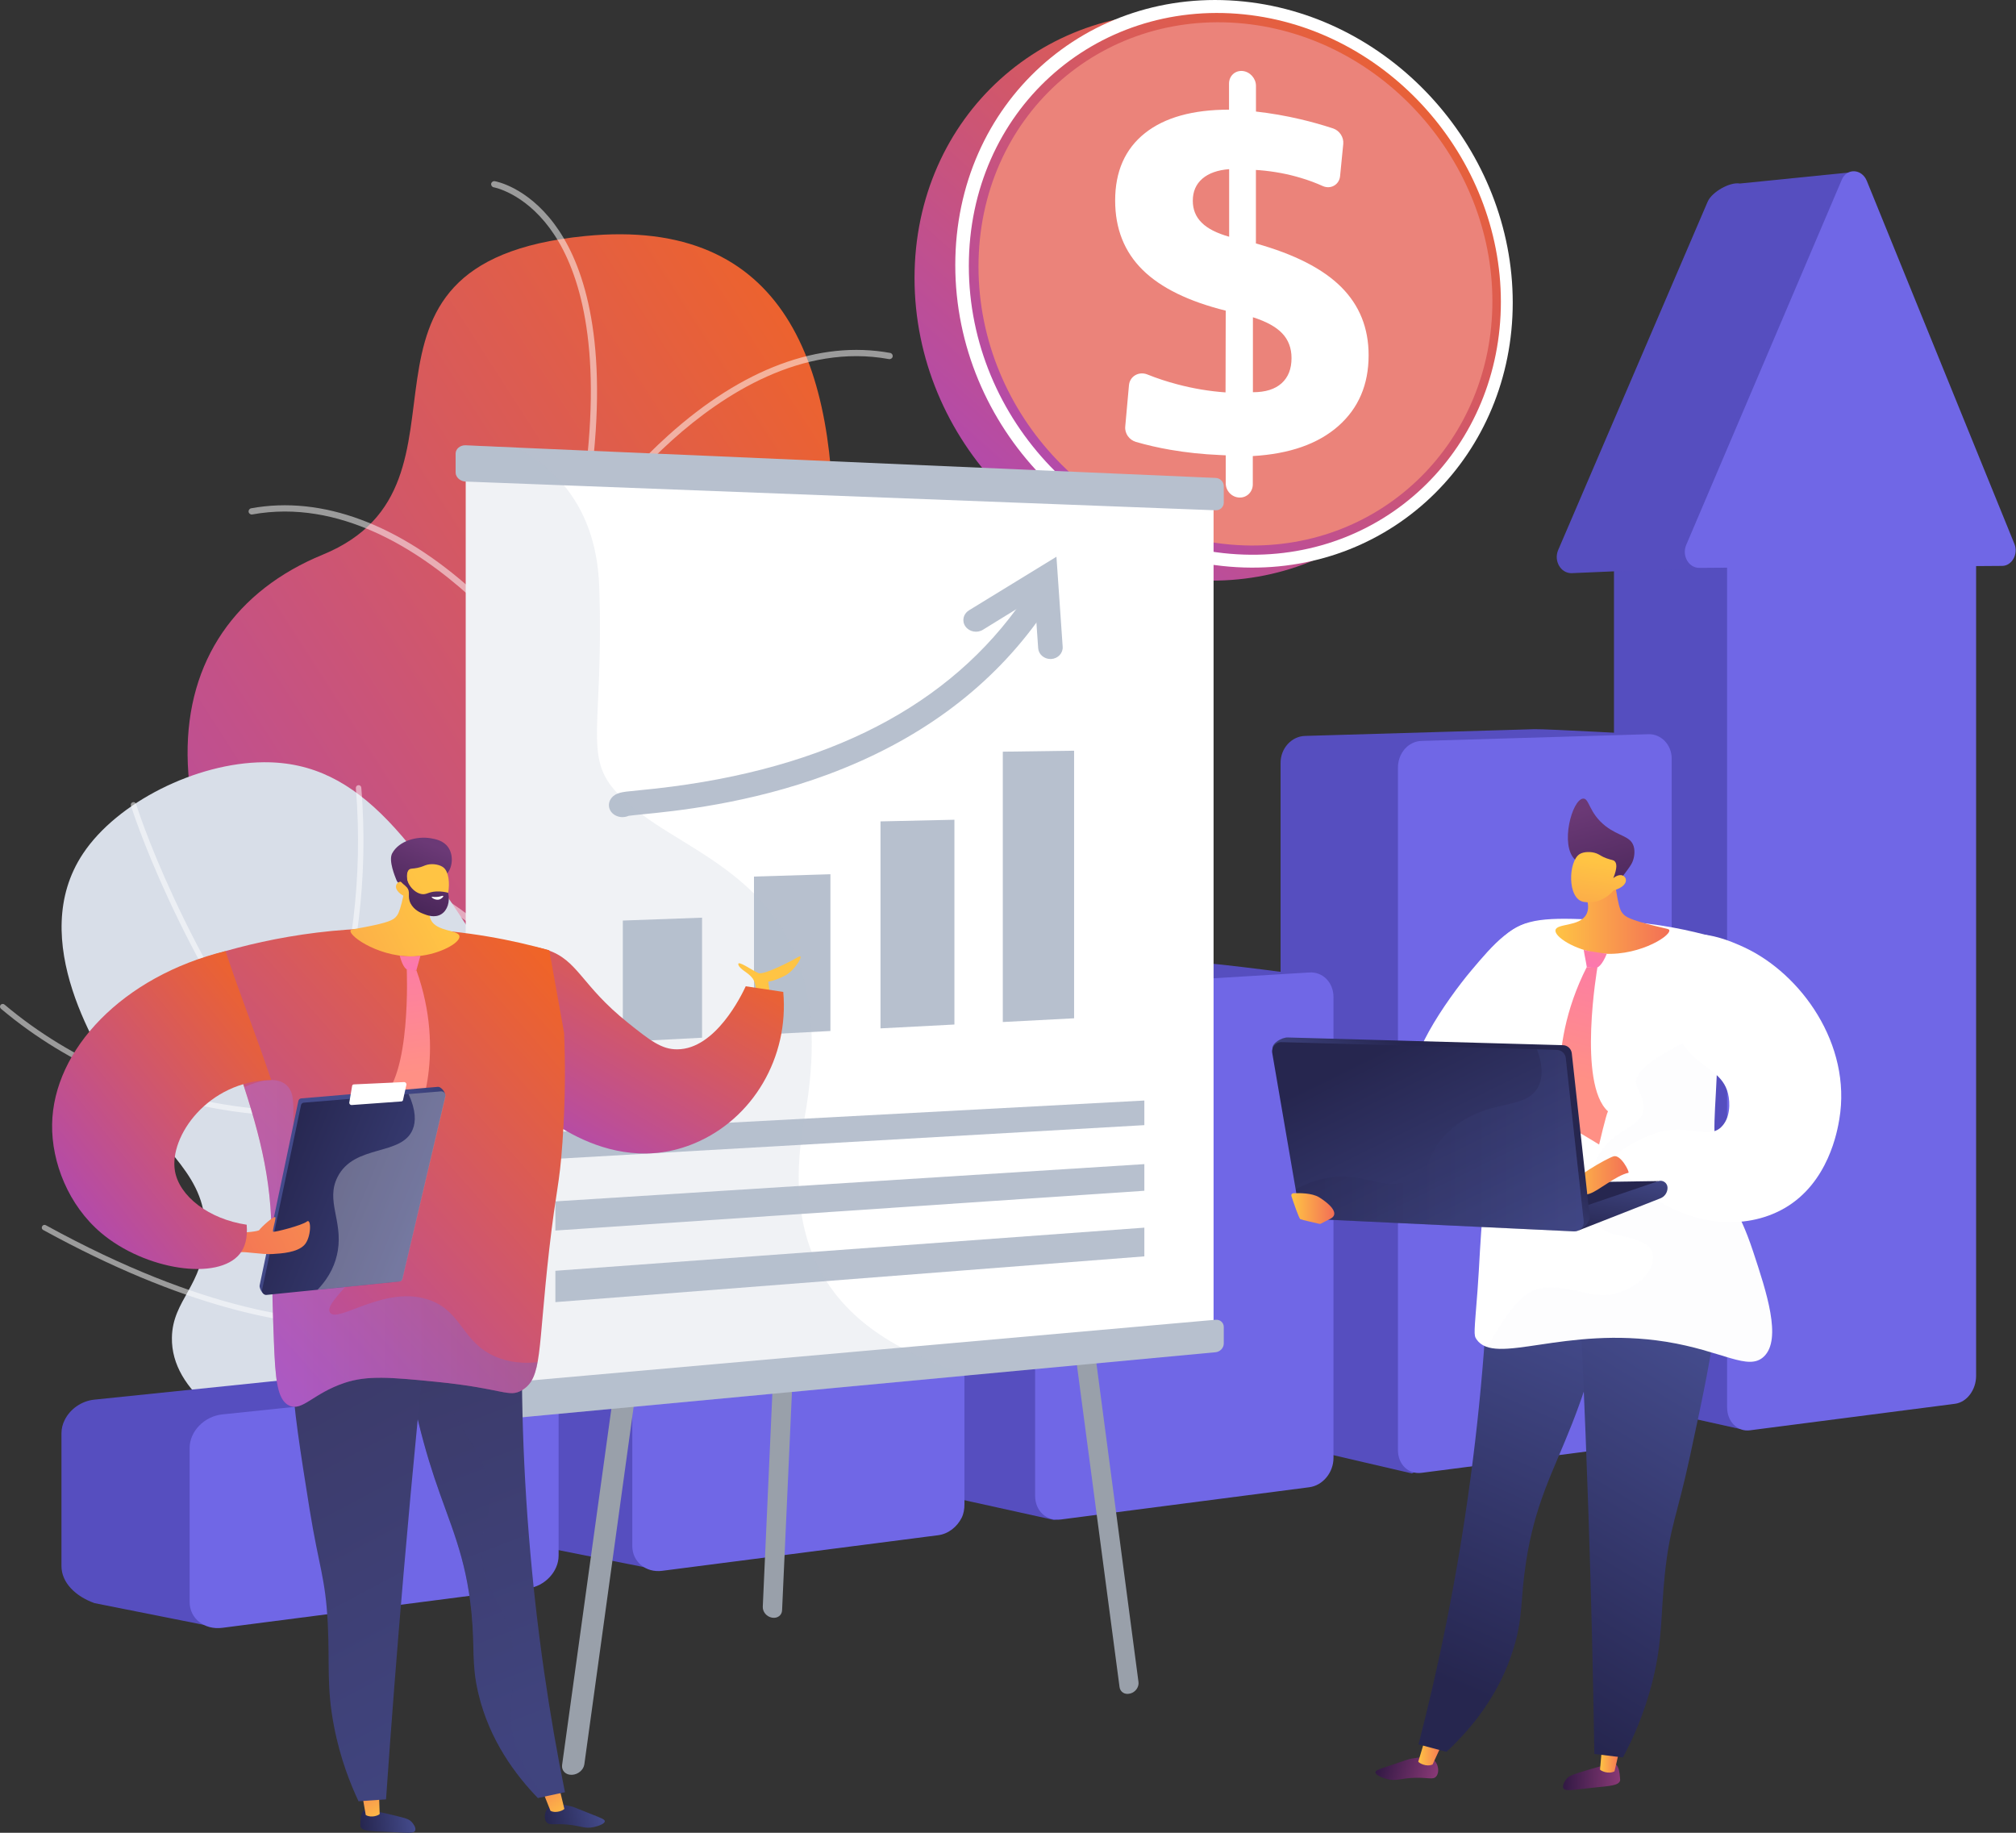 <svg width="33" height="30" viewBox="0 0 33 30" fill="none" xmlns="http://www.w3.org/2000/svg">
<rect x="0" y="0" width="33" height="30" fill="#333333" stroke="none"/>
<path d="M12.158 17.354C12.951 13.769 16.164 3.208 9.575 3.864C5.142 4.304 8.117 7.914 5.283 9.079C2.449 10.243 2.042 13.671 5.809 18.081C9.575 22.491 14.442 24.146 14.442 24.146C14.442 24.146 11.365 20.941 12.158 17.354Z" fill="url(#paint0_linear_13192_16656)"/>
<g opacity="0.8">
<g opacity="0.8">
<path opacity="0.8" d="M15.114 24.555C15.106 24.555 15.099 24.553 15.091 24.55C7.878 20.943 8.856 13.404 9.441 8.9C9.51 8.371 9.574 7.87 9.618 7.433C9.825 5.345 9.395 4.268 8.996 3.732C8.568 3.155 8.086 3.066 8.082 3.066C8.054 3.061 8.036 3.035 8.04 3.007C8.045 2.98 8.071 2.961 8.099 2.966C8.119 2.969 8.62 3.06 9.072 3.664C9.484 4.214 9.93 5.316 9.719 7.444C9.675 7.883 9.61 8.383 9.541 8.914C8.96 13.392 7.987 20.886 15.136 24.459C15.161 24.472 15.171 24.503 15.159 24.527C15.151 24.545 15.132 24.555 15.114 24.555Z" fill="white"/>
</g>
<g opacity="0.8">
<path opacity="0.8" d="M9.202 11.479C9.185 11.479 9.169 11.471 9.16 11.456C9.154 11.447 8.581 10.56 7.675 9.746C6.844 8.998 5.554 8.162 4.129 8.421C4.102 8.426 4.075 8.407 4.07 8.38C4.065 8.352 4.083 8.326 4.111 8.32C5.271 8.109 6.528 8.576 7.744 9.67C8.659 10.493 9.238 11.391 9.243 11.4C9.258 11.424 9.251 11.455 9.228 11.47C9.22 11.477 9.211 11.479 9.202 11.479Z" fill="white"/>
</g>
<g opacity="0.8">
<path opacity="0.8" d="M9.297 16.575C9.282 16.575 9.268 16.569 9.258 16.557C9.25 16.547 8.458 15.622 7.245 14.803C6.129 14.05 4.416 13.233 2.6 13.627C2.572 13.633 2.545 13.616 2.539 13.588C2.533 13.56 2.551 13.533 2.578 13.527C4.431 13.126 6.17 13.954 7.303 14.72C8.528 15.548 9.327 16.482 9.335 16.491C9.353 16.513 9.351 16.545 9.329 16.562C9.32 16.572 9.309 16.575 9.297 16.575Z" fill="white"/>
</g>
<g opacity="0.8">
<path opacity="0.8" d="M9.481 8.935C9.472 8.935 9.463 8.932 9.453 8.927C9.429 8.912 9.422 8.879 9.438 8.857C9.444 8.847 10.023 7.95 10.938 7.127C12.154 6.033 13.41 5.565 14.571 5.777C14.598 5.781 14.617 5.808 14.612 5.836C14.608 5.864 14.58 5.882 14.553 5.878C13.128 5.618 11.838 6.455 11.007 7.201C10.101 8.015 9.528 8.904 9.522 8.912C9.514 8.927 9.498 8.935 9.481 8.935Z" fill="white"/>
</g>
<g opacity="0.8">
<path opacity="0.8" d="M9.118 14.864C9.11 14.864 9.101 14.862 9.093 14.858C9.069 14.844 9.06 14.813 9.073 14.789C9.079 14.778 9.694 13.705 10.674 12.843C11.251 12.334 11.84 11.997 12.424 11.84C13.158 11.642 13.886 11.729 14.586 12.099C14.611 12.112 14.62 12.143 14.608 12.168C14.595 12.193 14.564 12.202 14.539 12.19C13.307 11.539 12.029 11.784 10.741 12.92C9.776 13.772 9.169 14.829 9.163 14.839C9.153 14.855 9.135 14.864 9.118 14.864Z" fill="white"/>
</g>
<g opacity="0.8">
<path opacity="0.8" d="M10.034 19.343C10.026 19.343 10.017 19.341 10.009 19.336C9.985 19.322 9.976 19.291 9.989 19.267C9.995 19.257 10.61 18.184 11.59 17.321C12.167 16.813 12.756 16.475 13.34 16.318C14.074 16.121 14.802 16.208 15.502 16.578C15.527 16.59 15.536 16.621 15.524 16.646C15.511 16.672 15.48 16.681 15.455 16.668C14.223 16.017 12.945 16.263 11.657 17.398C10.692 18.25 10.085 19.307 10.079 19.318C10.069 19.334 10.051 19.343 10.034 19.343Z" fill="white"/>
</g>
</g>
<path d="M10.468 20.29C9.511 18.819 9.569 18.221 8.276 16.155C6.816 13.824 5.93 12.463 4.314 12.477C3.212 12.486 1.918 13.132 1.359 13.972C0.422 15.379 1.613 17.222 2.019 17.852C2.701 18.909 3.393 19.23 3.36 20.217C3.331 21.051 2.823 21.272 2.814 21.896C2.785 23.666 6.842 24.435 7.498 24.559C10.072 25.047 12.555 24.715 14.451 24.243C12.37 22.832 11.179 21.381 10.468 20.29Z" fill="#D8DEE8"/>
<g opacity="0.8">
<g opacity="0.8">
<path opacity="0.8" d="M14.853 24.359C14.851 24.359 14.848 24.359 14.846 24.358C12.613 23.991 10.555 23.174 8.73 21.931C7.271 20.937 5.955 19.671 4.822 18.167C2.894 15.606 2.15 13.209 2.143 13.186C2.136 13.162 2.149 13.138 2.173 13.131C2.197 13.124 2.221 13.137 2.228 13.161C2.235 13.185 2.975 15.568 4.895 18.118C6.666 20.468 9.832 23.444 14.859 24.272C14.883 24.276 14.899 24.299 14.896 24.324C14.893 24.344 14.875 24.359 14.853 24.359Z" fill="white"/>
</g>
<g opacity="0.8">
<path opacity="0.8" d="M4.923 18.271C4.916 18.271 4.908 18.269 4.902 18.265C4.881 18.254 4.873 18.227 4.884 18.205C4.896 18.183 6.079 15.96 5.825 12.9C5.823 12.876 5.842 12.854 5.866 12.852C5.891 12.85 5.912 12.868 5.914 12.892C6.17 15.98 4.974 18.224 4.961 18.247C4.954 18.262 4.939 18.271 4.923 18.271Z" fill="white"/>
</g>
<g opacity="0.8">
<path opacity="0.8" d="M4.773 18.265C4.523 18.265 3.991 18.244 3.324 18.104C2.463 17.924 1.19 17.5 0.016 16.512C-0.002 16.496 -0.006 16.468 0.01 16.449C0.026 16.43 0.054 16.427 0.073 16.443C1.232 17.419 2.489 17.837 3.339 18.016C4.261 18.21 4.918 18.172 4.925 18.172C4.95 18.171 4.971 18.189 4.972 18.213C4.973 18.237 4.954 18.259 4.93 18.26C4.929 18.261 4.873 18.265 4.773 18.265Z" fill="white"/>
</g>
<g opacity="0.8">
<path opacity="0.8" d="M5.73 21.705C4.666 21.705 3.011 21.397 0.707 20.133C0.685 20.122 0.677 20.094 0.69 20.073C0.701 20.051 0.729 20.043 0.75 20.055C3.328 21.47 5.082 21.677 6.099 21.603C7.197 21.522 7.696 21.103 7.7 21.099C7.718 21.083 7.747 21.085 7.763 21.103C7.779 21.122 7.777 21.151 7.759 21.166C7.738 21.185 7.24 21.606 6.115 21.691C5.997 21.699 5.868 21.705 5.73 21.705Z" fill="white"/>
</g>
<g opacity="0.8">
<path opacity="0.8" d="M3.992 26.004C3.969 26.004 3.95 25.986 3.947 25.963C3.945 25.939 3.962 25.918 3.988 25.914C6.92 25.619 8.483 24.794 9.279 24.154C10.135 23.466 10.304 22.845 10.306 22.838C10.312 22.814 10.337 22.8 10.36 22.805C10.384 22.811 10.398 22.837 10.392 22.859C10.385 22.886 10.213 23.516 9.335 24.222C8.53 24.869 6.951 25.704 3.997 26.001C3.995 26.004 3.993 26.004 3.992 26.004Z" fill="white"/>
</g>
<g opacity="0.8">
<path opacity="0.8" d="M7.945 21.348C7.933 21.348 7.923 21.343 7.914 21.335C7.897 21.318 7.896 21.291 7.913 21.272C7.917 21.268 8.332 20.83 8.623 19.992C8.893 19.22 9.109 17.937 8.612 16.222C8.605 16.198 8.619 16.174 8.642 16.167C8.666 16.16 8.69 16.174 8.697 16.197C9.202 17.939 8.98 19.24 8.705 20.027C8.406 20.881 7.993 21.316 7.976 21.334C7.968 21.343 7.956 21.348 7.945 21.348Z" fill="white"/>
</g>
</g>
<path d="M31.175 8.441L30.342 2.816L28.479 3.004C28.321 2.975 28.023 3.138 27.952 3.303L25.506 9.003C25.43 9.179 25.546 9.383 25.723 9.382L26.42 9.352V22.637C26.42 22.873 26.593 23.043 26.804 23.017L28.479 23.389C28.678 23.362 30.554 22.353 30.554 22.125V8.806L30.978 8.804C31.139 8.804 31.244 8.609 31.175 8.441Z" fill="#564EBF"/>
<path opacity="0.3" d="M28.269 9.292L26.422 9.352V22.637C26.422 22.873 26.595 23.043 26.806 23.017L28.481 23.389C28.563 23.378 28.931 23.201 29.334 22.979L28.269 9.292Z" fill="#564EBF"/>
<path d="M32.774 9.263L32.347 9.266V22.521C32.347 22.748 32.197 22.953 32.001 22.978L28.646 23.412C28.438 23.439 28.271 23.269 28.271 23.034V9.292L27.816 9.295C27.642 9.297 27.527 9.095 27.602 8.919L30.149 2.94C30.231 2.749 30.476 2.76 30.558 2.961L32.974 8.903C33.042 9.068 32.933 9.262 32.774 9.263Z" fill="#7067E6"/>
<path d="M23.111 24.118L21.361 23.711C21.141 23.739 20.962 23.571 20.962 23.336V12.485C20.962 12.249 21.141 12.053 21.361 12.046L25.112 11.936C25.317 11.93 27.062 12.029 27.062 12.029L25.484 22.775C25.485 23.002 23.111 24.118 23.111 24.118Z" fill="#564EBF"/>
<path d="M27.364 12.416V23.173C27.364 23.236 27.34 23.297 27.317 23.353C27.258 23.498 27.126 23.61 26.978 23.629L23.271 24.108C23.053 24.137 22.883 23.97 22.883 23.735V12.565C22.883 12.33 23.05 12.135 23.268 12.128L24.075 12.104L26.985 12.018C27.19 12.012 27.364 12.19 27.364 12.416Z" fill="#7067E6"/>
<path d="M17.249 24.879L15.405 24.472C15.162 24.503 14.965 24.328 14.965 24.081L15.021 16.477C15.021 16.23 15.219 16.018 15.461 16.004L19.582 15.758C19.808 15.745 21.703 16.006 21.703 16.006L19.936 23.466C19.936 23.701 17.478 24.85 17.249 24.879Z" fill="#564EBF"/>
<path d="M21.828 16.322V23.864C21.828 24.101 21.655 24.315 21.432 24.344L17.364 24.872C17.125 24.903 16.944 24.729 16.944 24.484V16.637C16.944 16.391 17.129 16.18 17.369 16.165L18.628 16.088L21.434 15.918C21.658 15.905 21.828 16.086 21.828 16.322Z" fill="#7067E6"/>
<path d="M10.559 25.655L8.833 25.312C8.565 25.346 8.347 25.164 8.347 24.903V20.952C8.347 20.692 8.565 20.462 8.833 20.438L13.383 20.028C13.632 20.005 15.357 20.207 15.357 20.207L13.834 24.222C13.834 24.471 10.812 25.623 10.559 25.655Z" fill="#564EBF"/>
<path d="M15.787 20.616V24.624C15.787 24.702 15.775 24.777 15.741 24.845C15.665 24.994 15.523 25.109 15.353 25.13L15.18 25.152L10.839 25.712C10.574 25.747 10.35 25.566 10.35 25.306V21.128C10.35 20.869 10.575 20.64 10.84 20.616L11.416 20.563L12.253 20.487L15.345 20.206C15.593 20.185 15.787 20.368 15.787 20.616Z" fill="#7067E6"/>
<path d="M6.596 22.389L1.545 22.91C1.33 22.932 1.144 23.068 1.058 23.245C1.024 23.313 1.006 23.386 1.006 23.462V25.633C1.006 25.907 1.238 26.131 1.547 26.241L3.332 26.596C3.612 26.559 7.097 25.321 7.097 25.058L7.934 24.051L8.781 22.616C8.779 22.617 6.872 22.361 6.596 22.389Z" fill="#564EBF"/>
<path d="M9.144 23.052V25.463C9.144 25.725 8.917 25.965 8.644 25.999L7.553 26.139L3.64 26.645C3.345 26.683 3.104 26.494 3.104 26.221V23.702C3.104 23.43 3.343 23.183 3.637 23.152L4.405 23.072L8.644 22.63C8.917 22.604 9.144 22.792 9.144 23.052Z" fill="#7067E6"/>
<path d="M24.095 5.166C24.095 7.636 22.164 9.578 19.697 9.502C17.129 9.422 14.97 7.204 14.97 4.551C14.97 1.897 17.129 -0.029 19.697 0.238C22.164 0.494 24.095 2.697 24.095 5.166Z" fill="url(#paint1_linear_13192_16656)"/>
<path d="M24.762 4.953C24.762 7.422 22.831 9.365 20.364 9.289C17.796 9.21 15.637 6.992 15.637 4.338C15.637 1.684 17.796 -0.243 20.364 0.025C22.831 0.282 24.762 2.484 24.762 4.953Z" fill="white"/>
<path d="M24.568 4.941C24.568 7.301 22.721 9.155 20.364 9.078C17.915 8.999 15.859 6.882 15.859 4.353C15.859 1.824 17.915 -0.015 20.364 0.235C22.721 0.477 24.568 2.58 24.568 4.941Z" fill="url(#paint2_linear_13192_16656)"/>
<path d="M24.429 4.931C24.429 7.213 22.641 9.004 20.363 8.927C17.999 8.848 16.017 6.803 16.017 4.364C16.017 1.925 17.999 0.147 20.363 0.386C22.641 0.617 24.429 2.648 24.429 4.931Z" fill="#EB837A"/>
<path d="M20.34 1.162C20.461 1.174 20.559 1.283 20.559 1.405V1.826C20.801 1.853 21.045 1.895 21.287 1.952C21.466 1.994 21.644 2.044 21.821 2.102C21.926 2.137 21.998 2.245 21.988 2.355L21.936 2.882C21.923 3.022 21.785 3.103 21.654 3.046C21.538 2.994 21.418 2.949 21.296 2.913C21.082 2.848 20.857 2.806 20.62 2.786L20.558 2.782V3.985C21.19 4.162 21.655 4.399 21.955 4.699C22.253 4.997 22.403 5.368 22.403 5.814C22.403 6.296 22.238 6.681 21.908 6.973C21.576 7.266 21.11 7.43 20.507 7.465V7.929C20.507 8.052 20.409 8.149 20.288 8.144H20.285C20.163 8.139 20.064 8.035 20.064 7.911V7.453L19.967 7.448C19.684 7.436 19.415 7.407 19.155 7.362C18.963 7.329 18.777 7.286 18.595 7.234C18.485 7.201 18.409 7.097 18.419 6.983L18.48 6.306C18.493 6.159 18.641 6.074 18.78 6.129C18.942 6.194 19.107 6.248 19.272 6.291C19.532 6.36 19.794 6.404 20.061 6.423L20.064 5.085C19.457 4.934 19.002 4.712 18.704 4.418C18.404 4.122 18.254 3.743 18.254 3.282C18.254 2.806 18.417 2.437 18.742 2.179C19.066 1.922 19.526 1.795 20.118 1.795V1.365C20.12 1.241 20.218 1.151 20.34 1.162ZM20.12 2.769C19.933 2.783 19.786 2.835 19.682 2.924C19.578 3.014 19.525 3.134 19.525 3.286C19.525 3.429 19.573 3.549 19.671 3.645C19.767 3.742 19.917 3.817 20.12 3.875V2.769ZM20.509 5.193V6.42C20.713 6.42 20.869 6.372 20.978 6.274C21.087 6.176 21.141 6.039 21.141 5.861C21.141 5.699 21.09 5.563 20.989 5.457C20.888 5.35 20.729 5.263 20.509 5.193Z" fill="white"/>
<path d="M11.603 12.836L11.597 12.835C11.502 12.824 11.414 12.886 11.402 12.975L9.201 28.89C9.189 28.982 9.259 29.054 9.357 29.051H9.363C9.462 29.047 9.552 28.971 9.565 28.88L11.753 13.015C11.766 12.927 11.698 12.846 11.603 12.836Z" fill="#99A0AA"/>
<path d="M18.636 27.532L16.71 12.945C16.698 12.862 16.619 12.802 16.532 12.813L16.526 12.815C16.439 12.826 16.377 12.903 16.389 12.987L18.326 27.615C18.337 27.697 18.414 27.744 18.497 27.721L18.503 27.72C18.587 27.698 18.647 27.613 18.636 27.532Z" fill="#99A0AA"/>
<path d="M12.486 26.301L13.145 11.603C13.149 11.518 13.223 11.452 13.311 11.456H13.316C13.404 11.459 13.473 11.531 13.468 11.616L12.802 26.358C12.799 26.44 12.726 26.494 12.64 26.479L12.634 26.478C12.548 26.462 12.483 26.384 12.486 26.301Z" fill="#99A0AA"/>
<path d="M19.865 8.119V21.905L15.329 22.318L7.624 23.022V7.625L8.979 7.678L19.865 8.119Z" fill="white"/>
<path d="M20.032 7.957V8.227C20.032 8.299 19.971 8.356 19.899 8.352L19.852 8.351L9.236 7.944L7.634 7.883H7.624C7.534 7.879 7.458 7.812 7.458 7.731V7.428C7.458 7.348 7.531 7.286 7.622 7.289L8.455 7.326L19.898 7.823C19.97 7.824 20.032 7.885 20.032 7.957Z" fill="#B7C0CE"/>
<path d="M20.032 21.721V21.991C20.032 22.064 19.971 22.127 19.899 22.134L15.867 22.511L7.625 23.285C7.535 23.293 7.456 23.234 7.456 23.154V22.851C7.456 22.771 7.53 22.698 7.62 22.691L7.631 22.69L14.759 22.058L19.847 21.607L19.899 21.603C19.971 21.596 20.032 21.649 20.032 21.721Z" fill="#B7C0CE"/>
<path d="M11.492 16.986L10.195 17.053V15.068L11.492 15.021V16.986Z" fill="#B7C0CE"/>
<path d="M13.593 16.876L12.342 16.941V14.348L13.593 14.31V16.876Z" fill="#B7C0CE"/>
<path d="M15.623 16.77L14.413 16.833V13.445L15.623 13.418V16.77Z" fill="#B7C0CE"/>
<path d="M17.582 16.668L16.415 16.729V12.304L17.582 12.288V16.668Z" fill="#B7C0CE"/>
<path d="M17.106 9.632C17.01 9.577 16.886 9.605 16.828 9.693C16.766 9.789 16.702 9.88 16.635 9.971C15.391 11.662 13.346 12.664 10.47 12.935C10.376 12.944 10.303 12.951 10.248 12.958C10.212 12.963 10.161 12.97 10.111 12.989C10.061 13.008 10.014 13.043 9.985 13.101C9.937 13.205 9.991 13.321 10.107 13.361C10.135 13.371 10.165 13.376 10.195 13.375C10.228 13.374 10.26 13.367 10.29 13.354C10.333 13.347 10.422 13.339 10.509 13.33C11.036 13.278 12.251 13.16 13.554 12.676C15.014 12.133 16.154 11.297 16.966 10.19C17.038 10.093 17.107 9.993 17.173 9.891C17.232 9.803 17.201 9.688 17.106 9.632Z" fill="#B7C0CE"/>
<path d="M17.195 10.787C17.09 10.787 17.001 10.71 16.994 10.611L16.937 9.786L16.09 10.308C15.995 10.367 15.868 10.343 15.804 10.255C15.741 10.168 15.766 10.05 15.86 9.991L17.293 9.113L17.395 10.587C17.402 10.691 17.318 10.78 17.208 10.787C17.204 10.786 17.2 10.787 17.195 10.787Z" fill="#B7C0CE"/>
<path d="M18.732 18.417L9.091 18.969V18.529L18.732 18.014V18.417Z" fill="#B7C0CE"/>
<path d="M18.732 19.491L9.091 20.142V19.665L18.732 19.055V19.491Z" fill="#B7C0CE"/>
<path d="M18.732 20.565L9.091 21.314V20.801L18.732 20.095V20.565Z" fill="#B7C0CE"/>
<path opacity="0.2" d="M15.864 22.513L7.624 23.286C7.535 23.294 7.458 23.236 7.458 23.155V22.852C7.458 22.772 7.528 22.7 7.618 22.693L7.624 22.692V7.883H7.62C7.53 7.88 7.458 7.812 7.458 7.732V7.429C7.458 7.348 7.531 7.286 7.622 7.29L8.456 7.326C8.635 7.421 8.811 7.537 8.974 7.681C9.065 7.76 9.152 7.849 9.233 7.946C9.553 8.333 9.784 8.868 9.809 9.606C9.887 11.911 9.532 12.382 10.113 12.992C10.192 13.074 10.288 13.159 10.405 13.251C10.438 13.277 10.474 13.305 10.512 13.334C11.021 13.718 11.757 14.044 12.342 14.626C12.847 15.127 13.24 15.817 13.284 16.896C13.3 17.308 13.265 17.777 13.167 18.315C13.139 18.463 13.118 18.605 13.104 18.743C13.077 18.983 13.069 19.206 13.076 19.417C13.082 19.577 13.097 19.729 13.12 19.873C13.156 20.1 13.213 20.307 13.287 20.498C13.355 20.67 13.435 20.829 13.528 20.973C13.842 21.463 14.287 21.808 14.762 22.061C14.947 22.161 15.138 22.246 15.326 22.322C15.507 22.392 15.689 22.455 15.864 22.513Z" fill="#B7C0CE"/>
<path d="M12.393 16.39C12.393 16.39 12.393 16.116 12.32 16.015C12.246 15.914 12.105 15.868 12.086 15.788C12.065 15.707 12.32 15.887 12.414 15.928C12.508 15.968 13.017 15.696 13.064 15.666C13.184 15.592 13.017 15.887 12.842 15.974C12.668 16.061 12.575 16.068 12.575 16.068L12.622 16.389H12.434H12.393V16.39Z" fill="url(#paint3_linear_13192_16656)"/>
<path d="M7.987 15.658C8.224 15.424 8.679 15.459 8.952 15.547C9.466 15.715 9.508 16.125 10.275 16.738C10.642 17.032 10.831 17.179 11.087 17.176C11.713 17.173 12.139 16.29 12.207 16.144C12.411 16.175 12.616 16.205 12.821 16.236C12.918 17.308 12.324 18.314 11.372 18.713C9.908 19.328 8.655 18.063 8.601 18.006C7.925 17.299 7.556 16.081 7.987 15.658Z" fill="url(#paint4_linear_13192_16656)"/>
<path d="M5.95 29.641C5.904 29.683 5.901 29.783 5.9 29.848C5.898 29.876 5.898 29.891 5.902 29.901C5.929 29.975 6.074 29.974 6.303 29.983C6.662 29.998 6.77 30.02 6.795 29.965C6.818 29.913 6.75 29.835 6.742 29.827C6.701 29.781 6.653 29.766 6.56 29.742C6.387 29.697 6.272 29.673 6.237 29.666C6.017 29.621 5.98 29.613 5.95 29.641Z" fill="url(#paint5_linear_13192_16656)"/>
<path d="M6.201 29.283L6.215 29.692C6.204 29.712 6.08 29.764 5.987 29.709L5.916 29.303L6.201 29.283Z" fill="url(#paint6_linear_13192_16656)"/>
<path d="M8.978 29.585C8.916 29.645 8.897 29.764 8.945 29.826C8.992 29.885 9.069 29.846 9.281 29.865C9.509 29.884 9.566 29.941 9.723 29.906C9.786 29.892 9.9 29.856 9.9 29.811C9.9 29.78 9.845 29.76 9.66 29.687C9.398 29.584 9.4 29.579 9.343 29.566C9.201 29.534 9.06 29.503 8.978 29.585Z" fill="url(#paint7_linear_13192_16656)"/>
<path d="M9.144 29.221L9.238 29.608C9.229 29.627 9.108 29.689 9.011 29.641L8.86 29.263L9.144 29.221Z" fill="url(#paint8_linear_13192_16656)"/>
<path d="M8.572 20.837C8.52 22.116 8.53 23.558 8.657 25.13C8.782 26.685 8.996 28.094 9.248 29.336C9.1 29.367 8.952 29.399 8.804 29.43C8.452 29.065 8.014 28.497 7.83 27.718C7.715 27.234 7.775 26.991 7.718 26.401C7.626 25.461 7.366 24.957 7.11 24.188C6.881 23.498 6.619 22.489 6.521 21.154C7.206 21.049 7.889 20.942 8.572 20.837Z" fill="url(#paint9_linear_13192_16656)"/>
<path opacity="0.3" d="M8.369 26.815C8.206 26.169 7.892 25.998 7.881 25.39C7.873 24.959 8.028 24.924 8.017 24.512C8.001 23.886 7.635 23.559 7.451 23.165C7.257 22.75 7.183 22.083 7.706 20.973C7.313 21.034 6.918 21.094 6.524 21.156C6.622 22.491 6.883 23.5 7.113 24.19C7.369 24.958 7.628 25.462 7.72 26.404C7.777 26.995 7.718 27.237 7.833 27.72C8.017 28.5 8.455 29.068 8.806 29.433C8.844 29.425 8.882 29.417 8.919 29.409C8.539 28.956 8.404 28.55 8.37 28.221C8.312 27.685 8.533 27.464 8.369 26.815Z" fill="url(#paint10_linear_13192_16656)"/>
<path d="M7.092 20.758C6.917 22.379 6.755 24.031 6.61 25.713C6.501 26.975 6.404 28.222 6.319 29.453C6.168 29.463 6.019 29.473 5.869 29.484C5.739 29.208 5.569 28.788 5.467 28.255C5.342 27.609 5.399 27.233 5.365 26.567C5.326 25.82 5.221 25.653 5.068 24.707C4.761 22.787 4.607 21.827 5.094 21.261C5.252 21.077 5.741 20.622 7.092 20.758Z" fill="url(#paint11_linear_13192_16656)"/>
<path d="M3.208 15.719C4.018 15.444 5.254 15.139 6.766 15.201C7.641 15.237 8.394 15.387 8.991 15.555C9.072 16.006 9.153 16.457 9.234 16.908C9.252 17.36 9.259 17.973 9.207 18.697C9.157 19.421 9.107 19.431 8.99 20.453C8.801 22.119 8.88 22.555 8.545 22.755C8.327 22.884 8.249 22.728 7.137 22.618C6.392 22.544 6.012 22.51 5.635 22.637C5.12 22.812 4.949 23.104 4.737 23.008C4.534 22.918 4.507 22.566 4.483 21.954C4.446 21.011 4.448 20.369 4.444 20.14C4.428 19.086 4.161 18.281 3.819 17.251C3.605 16.607 3.38 16.086 3.208 15.719Z" fill="url(#paint12_linear_13192_16656)"/>
<path d="M6.665 14.157C6.654 14.422 6.613 14.63 6.577 14.773C6.536 14.935 6.51 14.977 6.479 15.01C6.432 15.059 6.362 15.1 5.979 15.174C5.77 15.214 5.744 15.212 5.738 15.232C5.71 15.33 6.256 15.701 6.841 15.65C7.199 15.619 7.534 15.433 7.521 15.325C7.507 15.217 7.147 15.255 7.052 15.055C6.986 14.916 7.079 14.729 7.184 14.575C7.099 14.394 6.75 14.34 6.665 14.157Z" fill="url(#paint13_linear_13192_16656)"/>
<path d="M7.32 14.297C7.41 14.191 7.426 13.995 7.335 13.867C7.257 13.757 7.128 13.735 7.05 13.721C6.823 13.683 6.532 13.762 6.42 13.967C6.355 14.087 6.469 14.352 6.487 14.399C6.507 14.454 6.547 14.473 6.583 14.515C6.633 14.573 6.711 14.665 6.838 14.819C6.851 14.776 6.869 14.723 6.898 14.667C6.91 14.645 6.953 14.56 7.016 14.491C7.141 14.352 7.236 14.399 7.32 14.297Z" fill="url(#paint14_linear_13192_16656)"/>
<path d="M6.651 14.685C6.651 14.685 6.788 14.939 7.086 14.936C7.354 14.932 7.425 14.336 7.261 14.201C7.206 14.155 7.093 14.132 6.999 14.153C6.944 14.165 6.924 14.187 6.833 14.206C6.749 14.223 6.726 14.212 6.699 14.232C6.667 14.256 6.641 14.32 6.683 14.497C6.635 14.443 6.575 14.42 6.531 14.438C6.524 14.442 6.504 14.453 6.493 14.471C6.455 14.536 6.512 14.627 6.651 14.685Z" fill="url(#paint15_linear_13192_16656)"/>
<path d="M6.692 14.194C6.704 14.204 6.662 14.25 6.656 14.318C6.643 14.45 6.769 14.614 6.904 14.635C6.984 14.647 7.008 14.599 7.143 14.592C7.225 14.588 7.293 14.602 7.336 14.614C7.37 14.761 7.323 14.903 7.223 14.964C7.115 15.031 6.984 14.98 6.93 14.958C6.894 14.945 6.777 14.899 6.72 14.786C6.662 14.669 6.728 14.604 6.658 14.523C6.623 14.482 6.575 14.464 6.531 14.386C6.519 14.365 6.511 14.345 6.507 14.334C6.578 14.265 6.673 14.18 6.692 14.194Z" fill="url(#paint16_linear_13192_16656)"/>
<path d="M7.235 14.664C7.235 14.664 7.176 14.691 7.077 14.68C7.072 14.68 7.067 14.681 7.065 14.683C7.063 14.692 7.124 14.738 7.184 14.725C7.226 14.715 7.261 14.678 7.256 14.667C7.254 14.663 7.245 14.663 7.235 14.664Z" fill="white"/>
<path d="M6.543 15.643C6.592 15.828 6.649 15.876 6.693 15.884L6.816 15.882C6.838 15.803 6.86 15.723 6.882 15.644C6.831 15.651 6.774 15.655 6.711 15.655C6.649 15.655 6.592 15.65 6.543 15.643Z" fill="url(#paint17_linear_13192_16656)"/>
<path d="M6.658 15.869C6.658 15.869 6.736 17.64 6.226 17.994C6.248 18.048 6.294 18.506 6.294 18.506C6.294 18.506 6.783 18.284 6.814 18.291C6.844 18.297 7.303 17.244 6.817 15.883L6.658 15.869Z" fill="url(#paint18_linear_13192_16656)"/>
<path opacity="0.3" d="M8.114 22.208C7.568 21.975 7.57 21.491 7.061 21.291C6.332 21.003 5.527 21.672 5.402 21.486C5.271 21.293 6.232 20.702 6.104 20.12C6.002 19.657 5.332 19.738 4.972 19.105C4.632 18.503 4.962 17.948 4.66 17.739C4.552 17.664 4.361 17.634 3.999 17.794C4.252 18.582 4.433 19.278 4.446 20.139C4.449 20.369 4.447 21.01 4.485 21.954C4.509 22.566 4.535 22.917 4.738 23.008C4.951 23.103 5.122 22.81 5.636 22.637C6.014 22.51 6.394 22.544 7.139 22.617C8.25 22.728 8.329 22.885 8.546 22.754C8.688 22.669 8.755 22.542 8.801 22.297C8.578 22.321 8.342 22.305 8.114 22.208Z" fill="url(#paint19_linear_13192_16656)"/>
<path d="M7.17 17.79L4.931 17.979C4.907 17.981 4.889 17.997 4.884 18.021L4.25 21.039C4.24 21.082 4.299 21.192 4.34 21.187L6.495 20.9C6.518 20.898 6.535 20.882 6.541 20.86L7.282 17.92C7.292 17.874 7.215 17.786 7.17 17.79Z" fill="url(#paint20_linear_13192_16656)"/>
<path d="M7.217 17.864L4.974 18.049C4.95 18.051 4.931 18.067 4.927 18.091L4.291 21.111C4.282 21.155 4.32 21.2 4.361 21.196L6.54 20.976C6.563 20.974 6.58 20.958 6.586 20.936L7.289 17.949C7.301 17.905 7.262 17.86 7.217 17.864Z" fill="url(#paint21_linear_13192_16656)"/>
<path d="M6.597 18.006L6.652 17.757C6.657 17.734 6.638 17.712 6.615 17.712L5.791 17.75C5.777 17.751 5.766 17.761 5.764 17.774L5.718 18.045C5.714 18.067 5.733 18.089 5.754 18.088L6.569 18.029C6.583 18.028 6.595 18.019 6.597 18.006Z" fill="white"/>
<path opacity="0.3" d="M5.53 20.47C5.61 19.974 5.331 19.655 5.524 19.269C5.797 18.72 6.58 18.931 6.758 18.482C6.806 18.36 6.812 18.181 6.688 17.908L7.218 17.864C7.263 17.86 7.302 17.905 7.292 17.949L6.588 20.936C6.582 20.959 6.565 20.974 6.542 20.976L5.198 21.111C5.406 20.895 5.496 20.672 5.53 20.47Z" fill="white"/>
<path d="M3.997 20.174C3.997 20.174 4.235 20.159 4.247 20.131C4.258 20.104 4.519 19.86 4.509 19.937C4.501 20.014 4.456 20.147 4.472 20.161C4.488 20.175 4.947 20.057 5.023 19.995C5.1 19.933 5.097 20.263 4.978 20.383C4.858 20.502 4.617 20.517 4.458 20.527C4.298 20.538 3.984 20.48 3.942 20.499C4.01 20.361 3.997 20.174 3.997 20.174Z" fill="url(#paint22_linear_13192_16656)"/>
<path d="M4.038 20.047C4.056 20.268 4.009 20.417 3.929 20.519C3.574 20.974 2.37 20.788 1.653 20.179C1.123 19.729 0.843 19.03 0.853 18.403C0.873 17.181 2.006 15.982 3.691 15.568C3.94 16.314 4.19 16.932 4.439 17.678C3.401 17.694 2.769 18.604 2.863 19.163C2.932 19.581 3.419 19.955 4.038 20.047Z" fill="url(#paint23_linear_13192_16656)"/>
<path d="M23.204 17.734C22.933 17.445 23.683 16.361 24.084 15.885C24.434 15.47 24.793 15.043 25.235 15.098C25.623 15.145 26 15.555 26.022 15.946C26.083 17.001 23.588 18.144 23.204 17.734Z" fill="white"/>
<path d="M26.451 28.881C26.501 28.922 26.512 29.025 26.517 29.093C26.52 29.123 26.522 29.138 26.518 29.149C26.494 29.227 26.343 29.235 26.106 29.259C25.733 29.297 25.622 29.327 25.592 29.271C25.564 29.219 25.631 29.133 25.638 29.124C25.678 29.073 25.727 29.055 25.823 29.024C26 28.966 26.118 28.935 26.155 28.924C26.38 28.863 26.418 28.853 26.451 28.881Z" fill="url(#paint24_linear_13192_16656)"/>
<path d="M26.229 28.539L26.191 28.965C26.201 28.985 26.328 29.047 26.428 28.994L26.525 28.575L26.229 28.539Z" fill="url(#paint25_linear_13192_16656)"/>
<path d="M23.488 28.826C23.548 28.893 23.562 29.017 23.509 29.078C23.458 29.138 23.378 29.093 23.157 29.1C22.918 29.107 22.856 29.163 22.694 29.118C22.629 29.1 22.513 29.056 22.515 29.009C22.516 28.976 22.576 28.96 22.772 28.893C23.051 28.8 23.05 28.795 23.109 28.785C23.258 28.761 23.407 28.737 23.488 28.826Z" fill="url(#paint26_linear_13192_16656)"/>
<path d="M23.335 28.438L23.216 28.835C23.225 28.857 23.347 28.928 23.45 28.882L23.628 28.497L23.335 28.438Z" fill="url(#paint27_linear_13192_16656)"/>
<path d="M24.397 19.733C24.38 21.069 24.289 22.571 24.07 24.202C23.854 25.815 23.551 27.271 23.22 28.553C23.373 28.594 23.526 28.634 23.677 28.675C24.064 28.315 24.552 27.747 24.787 26.944C24.933 26.446 24.885 26.19 24.978 25.578C25.126 24.604 25.424 24.092 25.733 23.305C26.011 22.598 26.339 21.562 26.515 20.176C25.809 20.029 25.103 19.881 24.397 19.733Z" fill="url(#paint28_linear_13192_16656)"/>
<path d="M25.773 19.604C25.866 21.303 25.943 23.033 26.002 24.795C26.046 26.116 26.078 27.422 26.098 28.71C26.254 28.729 26.409 28.749 26.566 28.767C26.716 28.487 26.916 28.059 27.052 27.51C27.219 26.843 27.18 26.447 27.253 25.756C27.335 24.981 27.454 24.812 27.664 23.834C28.091 21.851 28.305 20.858 27.828 20.241C27.674 20.04 27.189 19.538 25.773 19.604Z" fill="url(#paint29_linear_13192_16656)"/>
<path d="M28.043 15.335C27.678 15.233 27.144 15.112 26.49 15.076C25.556 15.023 25.089 14.996 24.759 15.219C23.994 15.732 24.587 16.918 24.273 19.856C24.228 20.275 24.218 20.698 24.186 21.118C24.132 21.815 24.12 21.853 24.169 21.923C24.473 22.366 25.606 21.698 27.268 21.962C28.198 22.11 28.619 22.45 28.874 22.204C29.171 21.919 28.916 21.148 28.697 20.486C28.446 19.726 28.29 19.716 28.147 19.143C27.998 18.545 28.089 18.236 28.112 17.292C28.122 16.841 28.12 16.169 28.043 15.335Z" fill="white"/>
<g opacity="0.1">
<path opacity="0.1" d="M25.416 21.071C25.676 21.079 25.95 21.177 26.197 21.197C26.51 21.222 26.99 20.986 27.053 20.642C27.124 20.258 26.532 20.267 26.322 20.172C26.208 20.12 26.06 20.004 26.043 19.866C25.839 18.154 27.277 18.721 26.809 17.821C26.654 17.523 27.13 17.289 27.916 16.873C27.927 17.223 28.115 17.056 28.109 17.294C28.086 18.238 27.996 18.546 28.145 19.144C28.288 19.717 28.443 19.726 28.695 20.487C28.914 21.15 29.169 21.92 28.872 22.206C28.617 22.452 28.195 22.111 27.265 21.964C25.834 21.736 24.794 22.2 24.339 22.05C24.506 21.774 24.677 21.456 24.919 21.237C25.068 21.102 25.238 21.065 25.416 21.071Z" fill="url(#paint30_linear_13192_16656)"/>
</g>
<path d="M27.449 15.396C27.759 15.141 28.384 15.429 28.55 15.506C29.48 15.937 30.314 17.095 30.108 18.32C30.077 18.504 29.933 19.363 29.206 19.779C28.549 20.154 27.663 20.058 26.952 19.526C26.855 19.44 26.758 19.354 26.66 19.268C26.565 19.165 26.47 19.061 26.373 18.958C26.524 18.833 26.779 18.653 27.137 18.538C27.609 18.385 27.953 18.659 28.172 18.451C28.324 18.307 28.324 18.054 28.286 17.9C28.21 17.59 27.938 17.504 27.71 17.283C27.177 16.768 27.078 15.7 27.449 15.396Z" fill="white"/>
<path d="M22.991 19.395L27.149 19.332L26.044 19.866L22.981 19.665L22.991 19.395Z" fill="url(#paint31_linear_13192_16656)"/>
<path d="M27.296 19.443C27.296 19.521 27.248 19.59 27.174 19.617L25.846 20.138L25.84 19.777L27.15 19.332C27.223 19.311 27.296 19.366 27.296 19.443Z" fill="url(#paint32_linear_13192_16656)"/>
<path d="M26.418 14.055C26.416 14.332 26.447 14.551 26.476 14.701C26.509 14.874 26.533 14.918 26.564 14.954C26.61 15.008 26.68 15.054 27.077 15.153C27.293 15.207 27.32 15.204 27.325 15.226C27.348 15.331 26.76 15.686 26.152 15.6C25.78 15.547 25.441 15.335 25.462 15.224C25.483 15.111 25.854 15.172 25.966 14.969C26.043 14.828 25.957 14.627 25.854 14.461C25.954 14.278 26.319 14.241 26.418 14.055Z" fill="url(#paint33_linear_13192_16656)"/>
<path d="M25.782 14.071C25.531 13.835 25.733 13.086 25.914 13.072C26.018 13.064 26.005 13.308 26.284 13.524C26.501 13.691 26.689 13.683 26.741 13.851C26.765 13.929 26.755 14.033 26.719 14.114C26.701 14.155 26.666 14.206 26.592 14.303C26.525 14.389 26.53 14.386 26.509 14.411C26.461 14.471 26.367 14.57 26.199 14.683C26.192 14.637 26.182 14.58 26.161 14.518C26.153 14.494 26.121 14.399 26.067 14.318C25.97 14.17 25.855 14.139 25.782 14.071Z" fill="url(#paint34_linear_13192_16656)"/>
<path d="M26.413 14.574C26.413 14.574 26.232 14.814 25.926 14.763C25.65 14.719 25.67 14.094 25.859 13.979C25.922 13.941 26.043 13.934 26.136 13.97C26.191 13.992 26.208 14.017 26.299 14.05C26.383 14.081 26.408 14.073 26.432 14.099C26.462 14.13 26.479 14.198 26.408 14.374C26.466 14.326 26.531 14.311 26.574 14.337C26.581 14.342 26.599 14.356 26.608 14.376C26.638 14.451 26.564 14.535 26.413 14.574Z" fill="url(#paint35_linear_13192_16656)"/>
<path d="M26.303 15.608C26.225 15.801 26.156 15.846 26.107 15.848L25.974 15.828C25.961 15.74 25.937 15.637 25.924 15.548C25.977 15.562 26.037 15.574 26.106 15.582C26.173 15.591 26.249 15.609 26.303 15.608Z" fill="url(#paint36_linear_13192_16656)"/>
<path d="M26.148 15.837C26.148 15.837 25.819 17.739 26.321 18.191C26.29 18.246 26.176 18.734 26.176 18.734C26.176 18.734 25.679 18.428 25.644 18.43C25.61 18.432 25.262 17.231 25.974 15.829L26.148 15.837Z" fill="url(#paint37_linear_13192_16656)"/>
<path d="M26.656 19.197C26.681 19.191 26.532 18.893 26.414 18.927C26.297 18.962 25.721 19.294 25.669 19.432C25.616 19.57 25.616 19.57 25.616 19.57C25.616 19.57 25.868 19.589 26.023 19.538C26.179 19.484 26.448 19.243 26.656 19.197Z" fill="url(#paint38_linear_13192_16656)"/>
<path d="M25.729 17.243L26.022 19.912C26.032 20.003 25.904 20.141 25.811 20.137L21.51 19.872C21.439 19.869 21.381 19.817 21.369 19.747L20.83 17.17C20.814 17.076 20.982 16.98 21.078 16.982L25.583 17.108C25.659 17.109 25.721 17.167 25.729 17.243Z" fill="url(#paint39_linear_13192_16656)"/>
<path d="M25.63 17.319L25.923 19.988C25.933 20.08 25.859 20.159 25.766 20.156L21.412 19.949C21.34 19.946 21.282 19.894 21.27 19.824L20.825 17.234C20.809 17.14 20.882 17.055 20.978 17.058L25.483 17.184C25.56 17.187 25.622 17.245 25.63 17.319Z" fill="url(#paint40_linear_13192_16656)"/>
<path opacity="0.3" d="M23.074 19.324C23.454 19.163 23.319 18.856 23.768 18.472C24.361 17.967 24.964 18.186 25.176 17.795C25.241 17.673 25.273 17.483 25.158 17.176L25.484 17.186C25.56 17.188 25.622 17.245 25.63 17.32L25.923 19.989C25.933 20.081 25.859 20.16 25.766 20.156L21.412 19.95C21.34 19.946 21.282 19.895 21.27 19.825L21.209 19.468C21.341 19.394 21.5 19.328 21.684 19.29C22.323 19.16 22.636 19.51 23.074 19.324Z" fill="url(#paint41_linear_13192_16656)"/>
<path d="M21.139 19.577C21.132 19.555 21.147 19.533 21.17 19.532C21.262 19.528 21.475 19.525 21.593 19.598C21.746 19.692 21.945 19.863 21.778 19.949L21.622 20.029C21.615 20.033 21.607 20.034 21.599 20.033C21.544 20.02 21.311 19.968 21.286 19.956C21.262 19.944 21.173 19.68 21.139 19.577Z" fill="url(#paint42_linear_13192_16656)"/>
<defs>
<linearGradient id="paint0_linear_13192_16656" x1="13.097" y1="2.659" x2="-2.935" y2="12.972" gradientUnits="userSpaceOnUse">
<stop stop-color="#F26522"/>
<stop offset="1" stop-color="#AB47BC"/>
</linearGradient>
<linearGradient id="paint1_linear_13192_16656" x1="23.015" y1="-0.324" x2="15.015" y2="8.704" gradientUnits="userSpaceOnUse">
<stop stop-color="#F26522"/>
<stop offset="1" stop-color="#AB47BC"/>
</linearGradient>
<linearGradient id="paint2_linear_13192_16656" x1="23.537" y1="-0.301" x2="15.902" y2="8.315" gradientUnits="userSpaceOnUse">
<stop stop-color="#F26522"/>
<stop offset="1" stop-color="#AB47BC"/>
</linearGradient>
<linearGradient id="paint3_linear_13192_16656" x1="8.714" y1="17.967" x2="3.426" y2="20.708" gradientUnits="userSpaceOnUse">
<stop stop-color="#FFC444"/>
<stop offset="0.996" stop-color="#F36F56"/>
</linearGradient>
<linearGradient id="paint4_linear_13192_16656" x1="12.236" y1="15.283" x2="9.657" y2="19.665" gradientUnits="userSpaceOnUse">
<stop stop-color="#F26522"/>
<stop offset="1" stop-color="#AB47BC"/>
</linearGradient>
<linearGradient id="paint5_linear_13192_16656" x1="6.784" y1="29.773" x2="5.895" y2="29.854" gradientUnits="userSpaceOnUse">
<stop stop-color="#444B8C"/>
<stop offset="0.996" stop-color="#26264F"/>
</linearGradient>
<linearGradient id="paint6_linear_13192_16656" x1="6.274" y1="29.81" x2="5.827" y2="29.029" gradientUnits="userSpaceOnUse">
<stop stop-color="#FFC444"/>
<stop offset="0.996" stop-color="#F36F56"/>
</linearGradient>
<linearGradient id="paint7_linear_13192_16656" x1="9.858" y1="29.62" x2="8.932" y2="29.823" gradientUnits="userSpaceOnUse">
<stop stop-color="#444B8C"/>
<stop offset="0.996" stop-color="#26264F"/>
</linearGradient>
<linearGradient id="paint8_linear_13192_16656" x1="9.285" y1="29.736" x2="8.77" y2="28.976" gradientUnits="userSpaceOnUse">
<stop stop-color="#FFC444"/>
<stop offset="0.996" stop-color="#F36F56"/>
</linearGradient>
<linearGradient id="paint9_linear_13192_16656" x1="9.629" y1="28.063" x2="7.408" y2="22.239" gradientUnits="userSpaceOnUse">
<stop stop-color="#40447E"/>
<stop offset="0.996" stop-color="#3C3B6B"/>
</linearGradient>
<linearGradient id="paint10_linear_13192_16656" x1="9.229" y1="28.216" x2="7.007" y2="22.392" gradientUnits="userSpaceOnUse">
<stop stop-color="#40447E"/>
<stop offset="0.996" stop-color="#3C3B6B"/>
</linearGradient>
<linearGradient id="paint11_linear_13192_16656" x1="8.207" y1="28.38" x2="5.289" y2="22.872" gradientUnits="userSpaceOnUse">
<stop stop-color="#40447E"/>
<stop offset="0.996" stop-color="#3C3B6B"/>
</linearGradient>
<linearGradient id="paint12_linear_13192_16656" x1="8.533" y1="14.74" x2="1.787" y2="20.714" gradientUnits="userSpaceOnUse">
<stop stop-color="#F26522"/>
<stop offset="1" stop-color="#AB47BC"/>
</linearGradient>
<linearGradient id="paint13_linear_13192_16656" x1="7.071" y1="14.796" x2="1.783" y2="17.537" gradientUnits="userSpaceOnUse">
<stop stop-color="#FFC444"/>
<stop offset="0.996" stop-color="#F36F56"/>
</linearGradient>
<linearGradient id="paint14_linear_13192_16656" x1="6.264" y1="15.486" x2="7.022" y2="13.809" gradientUnits="userSpaceOnUse">
<stop stop-color="#311944"/>
<stop offset="1" stop-color="#6B3976"/>
</linearGradient>
<linearGradient id="paint15_linear_13192_16656" x1="6.95" y1="14.564" x2="1.662" y2="17.304" gradientUnits="userSpaceOnUse">
<stop stop-color="#FFC444"/>
<stop offset="0.996" stop-color="#F36F56"/>
</linearGradient>
<linearGradient id="paint16_linear_13192_16656" x1="6.466" y1="15.578" x2="7.225" y2="13.899" gradientUnits="userSpaceOnUse">
<stop stop-color="#311944"/>
<stop offset="1" stop-color="#6B3976"/>
</linearGradient>
<linearGradient id="paint17_linear_13192_16656" x1="6.545" y1="14.823" x2="6.822" y2="16.179" gradientUnits="userSpaceOnUse">
<stop stop-color="#FF9085"/>
<stop offset="1" stop-color="#FB6FBB"/>
</linearGradient>
<linearGradient id="paint18_linear_13192_16656" x1="6.651" y1="17.585" x2="6.241" y2="14.51" gradientUnits="userSpaceOnUse">
<stop stop-color="#FF9085"/>
<stop offset="1" stop-color="#FB6FBB"/>
</linearGradient>
<linearGradient id="paint19_linear_13192_16656" x1="3.997" y1="20.353" x2="8.801" y2="20.353" gradientUnits="userSpaceOnUse">
<stop stop-color="#AA80F9"/>
<stop offset="0.996" stop-color="#6165D7"/>
</linearGradient>
<linearGradient id="paint20_linear_13192_16656" x1="6.925" y1="20.373" x2="5.364" y2="19.188" gradientUnits="userSpaceOnUse">
<stop offset="0.004" stop-color="#26264F"/>
<stop offset="1" stop-color="#444B8C"/>
</linearGradient>
<linearGradient id="paint21_linear_13192_16656" x1="4.407" y1="18.967" x2="8.065" y2="20.459" gradientUnits="userSpaceOnUse">
<stop offset="0.004" stop-color="#26264F"/>
<stop offset="1" stop-color="#444B8C"/>
</linearGradient>
<linearGradient id="paint22_linear_13192_16656" x1="8.767" y1="18.068" x2="3.478" y2="20.809" gradientUnits="userSpaceOnUse">
<stop stop-color="#FFC444"/>
<stop offset="0.996" stop-color="#F36F56"/>
</linearGradient>
<linearGradient id="paint23_linear_13192_16656" x1="4.015" y1="15.267" x2="-0.378" y2="18.746" gradientUnits="userSpaceOnUse">
<stop stop-color="#F26522"/>
<stop offset="1" stop-color="#AB47BC"/>
</linearGradient>
<linearGradient id="paint24_linear_13192_16656" x1="25.59" y1="29.071" x2="26.521" y2="29.098" gradientUnits="userSpaceOnUse">
<stop stop-color="#311944"/>
<stop offset="1" stop-color="#893976"/>
</linearGradient>
<linearGradient id="paint25_linear_13192_16656" x1="26.191" y1="28.777" x2="26.525" y2="28.777" gradientUnits="userSpaceOnUse">
<stop stop-color="#FFC444"/>
<stop offset="0.996" stop-color="#F36F56"/>
</linearGradient>
<linearGradient id="paint26_linear_13192_16656" x1="22.568" y1="28.815" x2="23.522" y2="29.077" gradientUnits="userSpaceOnUse">
<stop stop-color="#311944"/>
<stop offset="1" stop-color="#893976"/>
</linearGradient>
<linearGradient id="paint27_linear_13192_16656" x1="23.216" y1="28.667" x2="23.628" y2="28.667" gradientUnits="userSpaceOnUse">
<stop stop-color="#FFC444"/>
<stop offset="0.996" stop-color="#F36F56"/>
</linearGradient>
<linearGradient id="paint28_linear_13192_16656" x1="22.893" y1="27.205" x2="25.531" y2="21.258" gradientUnits="userSpaceOnUse">
<stop offset="0.004" stop-color="#26264F"/>
<stop offset="1" stop-color="#444B8C"/>
</linearGradient>
<linearGradient id="paint29_linear_13192_16656" x1="24.189" y1="27.486" x2="27.536" y2="21.908" gradientUnits="userSpaceOnUse">
<stop offset="0.004" stop-color="#26264F"/>
<stop offset="1" stop-color="#444B8C"/>
</linearGradient>
<linearGradient id="paint30_linear_13192_16656" x1="27.514" y1="25.765" x2="26.417" y2="20.558" gradientUnits="userSpaceOnUse">
<stop stop-color="#AA80F9"/>
<stop offset="0.996" stop-color="#6165D7"/>
</linearGradient>
<linearGradient id="paint31_linear_13192_16656" x1="24.453" y1="21.113" x2="24.956" y2="19.688" gradientUnits="userSpaceOnUse">
<stop stop-color="#444B8C"/>
<stop offset="0.996" stop-color="#26264F"/>
</linearGradient>
<linearGradient id="paint32_linear_13192_16656" x1="26.65" y1="19.048" x2="26.465" y2="20.323" gradientUnits="userSpaceOnUse">
<stop stop-color="#444B8C"/>
<stop offset="0.996" stop-color="#26264F"/>
</linearGradient>
<linearGradient id="paint33_linear_13192_16656" x1="25.462" y1="14.835" x2="27.327" y2="14.835" gradientUnits="userSpaceOnUse">
<stop stop-color="#FFC444"/>
<stop offset="0.996" stop-color="#F36F56"/>
</linearGradient>
<linearGradient id="paint34_linear_13192_16656" x1="26.761" y1="15.809" x2="26.028" y2="13.215" gradientUnits="userSpaceOnUse">
<stop stop-color="#311944"/>
<stop offset="1" stop-color="#6B3976"/>
</linearGradient>
<linearGradient id="paint35_linear_13192_16656" x1="26.202" y1="14.116" x2="25.817" y2="16.692" gradientUnits="userSpaceOnUse">
<stop stop-color="#FFC444"/>
<stop offset="0.996" stop-color="#F36F56"/>
</linearGradient>
<linearGradient id="paint36_linear_13192_16656" x1="26.407" y1="14.72" x2="25.921" y2="16.147" gradientUnits="userSpaceOnUse">
<stop stop-color="#FF9085"/>
<stop offset="1" stop-color="#FB6FBB"/>
</linearGradient>
<linearGradient id="paint37_linear_13192_16656" x1="25.919" y1="17.691" x2="26.787" y2="14.427" gradientUnits="userSpaceOnUse">
<stop stop-color="#FF9085"/>
<stop offset="1" stop-color="#FB6FBB"/>
</linearGradient>
<linearGradient id="paint38_linear_13192_16656" x1="25.617" y1="19.248" x2="26.659" y2="19.248" gradientUnits="userSpaceOnUse">
<stop stop-color="#FFC444"/>
<stop offset="0.996" stop-color="#F36F56"/>
</linearGradient>
<linearGradient id="paint39_linear_13192_16656" x1="22.995" y1="19.159" x2="23.976" y2="17.767" gradientUnits="userSpaceOnUse">
<stop stop-color="#444B8C"/>
<stop offset="0.996" stop-color="#26264F"/>
</linearGradient>
<linearGradient id="paint40_linear_13192_16656" x1="24.876" y1="21.464" x2="22.73" y2="17.105" gradientUnits="userSpaceOnUse">
<stop stop-color="#444B8C"/>
<stop offset="0.996" stop-color="#26264F"/>
</linearGradient>
<linearGradient id="paint41_linear_13192_16656" x1="25.925" y1="18.666" x2="21.21" y2="18.666" gradientUnits="userSpaceOnUse">
<stop stop-color="#444B8C"/>
<stop offset="0.996" stop-color="#26264F"/>
</linearGradient>
<linearGradient id="paint42_linear_13192_16656" x1="21.137" y1="19.782" x2="21.84" y2="19.782" gradientUnits="userSpaceOnUse">
<stop stop-color="#FFC444"/>
<stop offset="0.996" stop-color="#F36F56"/>
</linearGradient>
</defs>
</svg>

